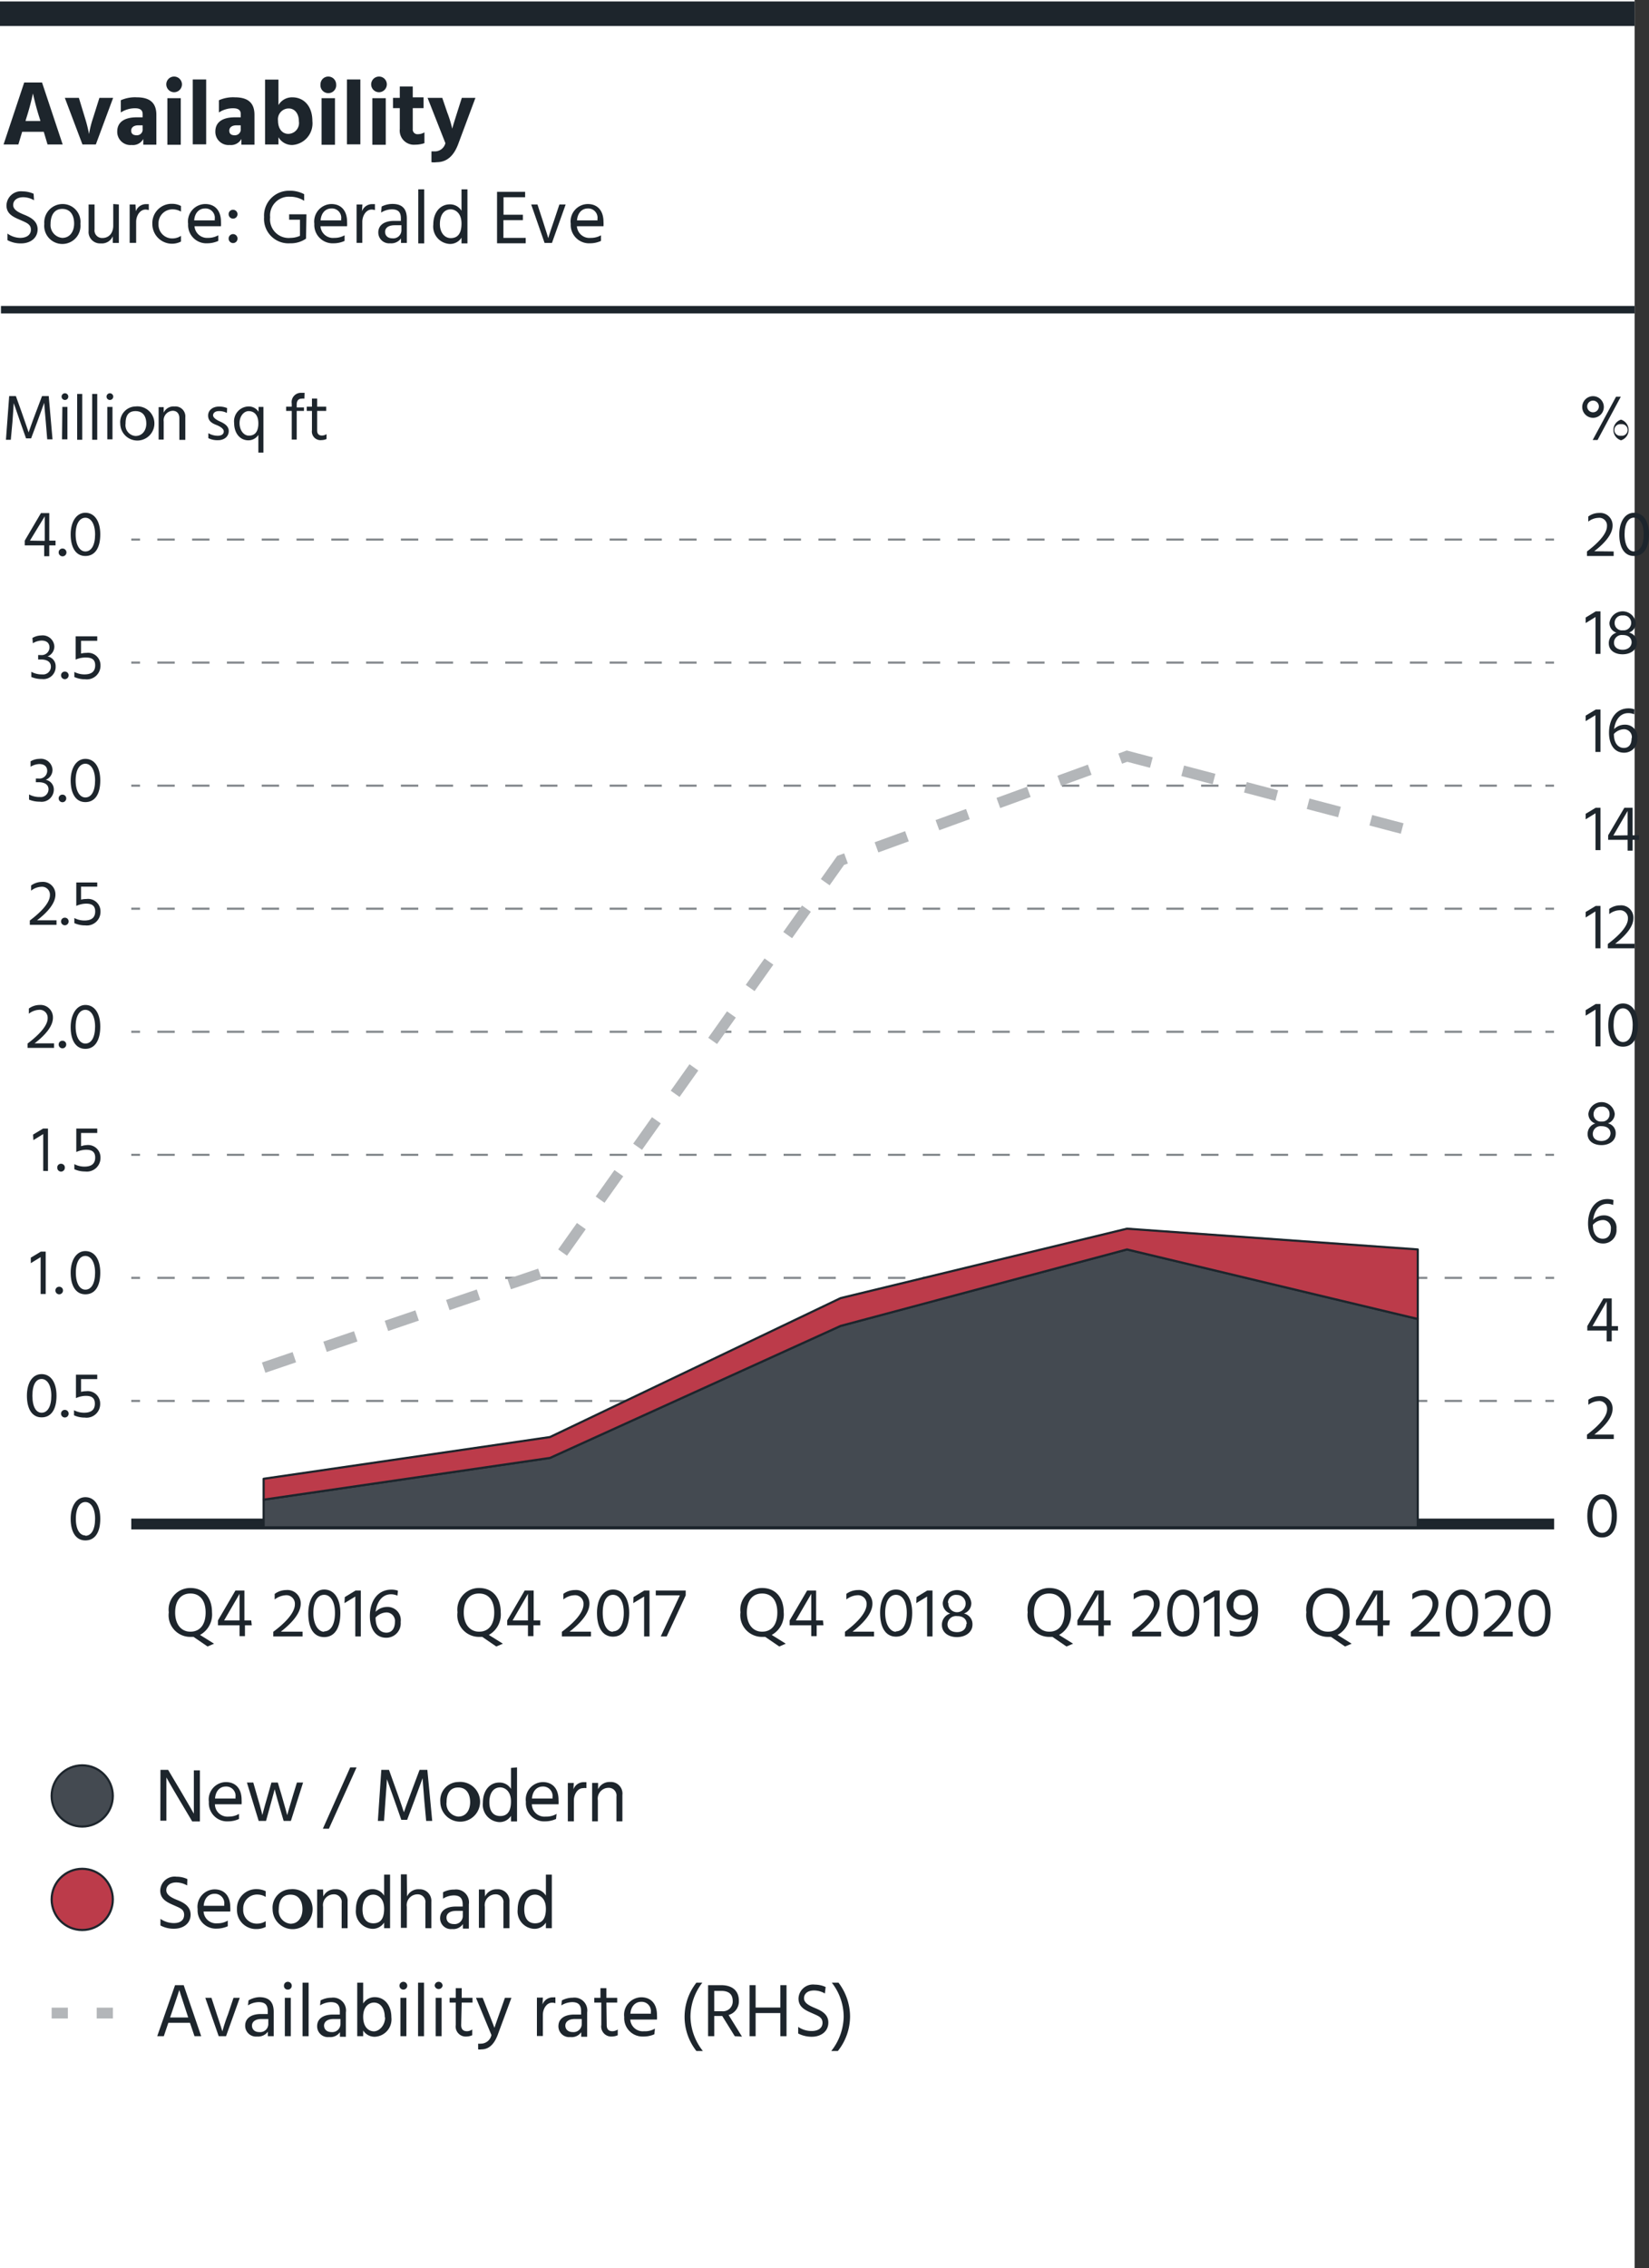 <?xml version="1.0" encoding="UTF-8"?> <svg xmlns="http://www.w3.org/2000/svg" viewBox="0 0 152.61 209.76"><rect x="0" y="0" width="152.61" height="209.76" fill="#333333" stroke="none"/><defs><style>.cls-1{isolation:isolate;}.cls-2{fill:#fff;}.cls-3{fill:#1d252c;}.cls-10,.cls-11,.cls-12,.cls-13,.cls-14,.cls-4,.cls-7,.cls-8,.cls-9{fill:none;}.cls-14,.cls-4{stroke:#b3b6b9;}.cls-12,.cls-14,.cls-4,.cls-5,.cls-7,.cls-8,.cls-9{stroke-miterlimit:10;}.cls-5{fill:#444a51;}.cls-10,.cls-11,.cls-12,.cls-5,.cls-6{stroke:#1d252c;}.cls-5,.cls-6{stroke-width:0.2px;mix-blend-mode:multiply;}.cls-6{fill:#bc3b4a;stroke-linecap:round;stroke-linejoin:round;}.cls-7,.cls-8,.cls-9{stroke:#84898d;stroke-width:0.2px;}.cls-8{stroke-dasharray:1.61 1.61;}.cls-9{stroke-dasharray:1.61 1.61;}.cls-10{stroke-width:0.69px;}.cls-11{stroke-width:2.27px;}.cls-14{stroke-dasharray:3;}</style></defs><g class="cls-1"><g id="Legend_-_vertical" data-name="Legend - vertical"><rect class="cls-2" width="151.28" height="209.76"></rect><path class="cls-3" d="M14.85,163.68h.71l1.19,2c.81,1.37,1.19,2.05,1.19,2.05s0-.68,0-2v-2h.56v4.72h-.71l-1.19-2c-.8-1.34-1.2-2.07-1.2-2.07s0,.73,0,2v2h-.56Z" transform="translate(0 0)"></path><path class="cls-3" d="M22.12,168.22a2.41,2.41,0,0,1-1,.22,1.69,1.69,0,0,1-1.79-1.8,1.61,1.61,0,0,1,1.58-1.83c.86,0,1.45.57,1.45,1.64a3.15,3.15,0,0,1,0,.41H19.89A1.16,1.16,0,0,0,21.17,168a1.8,1.8,0,0,0,.95-.25Zm-.33-2a.86.86,0,0,0-.89-1c-.52,0-.94.37-1,1.11h1.9Z" transform="translate(0 0)"></path><path class="cls-3" d="M22.85,164.85h.59l.34,1.18c.41,1.38.5,1.83.5,1.83s.1-.44.51-1.84l.33-1.17h.59l.35,1.17c.42,1.44.52,1.85.52,1.85s.1-.41.54-1.85l.36-1.17h.57l-1.13,3.55h-.67l-.34-1.16c-.39-1.33-.49-1.77-.49-1.77s-.11.45-.48,1.77l-.32,1.16h-.68Z" transform="translate(0 0)"></path><path class="cls-3" d="M32.41,163.45H33l-2.56,5.67h-.56Z" transform="translate(0 0)"></path><path class="cls-3" d="M35.29,163.68H36l.62,1.73c.37,1,.76,2.19.76,2.19s.4-1.14.8-2.19l.65-1.73h.72L40,168.4h-.56l-.17-1.86c-.09-1.06-.16-2.09-.16-2.09l-.77,2.09-.66,1.76h-.54l-.62-1.76c-.4-1.13-.71-2-.71-2s-.06,1-.14,2l-.13,1.86h-.57Z" transform="translate(0 0)"></path><path class="cls-3" d="M40.75,166.65a1.7,1.7,0,0,1,1.66-1.85,1.84,1.84,0,1,1-1.66,1.85Zm.58,0A1.19,1.19,0,0,0,42.41,168c.74,0,1.1-.62,1.1-1.33s-.3-1.36-1.1-1.36S41.33,165.93,41.33,166.65Z" transform="translate(0 0)"></path><path class="cls-3" d="M47.85,163.45v5h-.56v-.52a1.23,1.23,0,0,1-1.09.58,1.61,1.61,0,0,1-1.51-1.8c0-1.11.63-1.86,1.52-1.86a1.24,1.24,0,0,1,1.08.59v-1.94Zm-.56,3.15c0-1-.61-1.3-1-1.3-.56,0-1,.45-1,1.37s.43,1.28,1,1.28S47.29,167.63,47.29,166.6Z" transform="translate(0 0)"></path><path class="cls-3" d="M51.46,168.22a2.48,2.48,0,0,1-1,.22,1.69,1.69,0,0,1-1.79-1.8,1.61,1.61,0,0,1,1.57-1.83c.86,0,1.45.57,1.45,1.64a3,3,0,0,1,0,.41H49.22A1.17,1.17,0,0,0,50.51,168a1.82,1.82,0,0,0,1-.25Zm-.33-2a.87.87,0,0,0-.9-1c-.51,0-.94.37-1,1.11h1.91Z" transform="translate(0 0)"></path><path class="cls-3" d="M53.07,165.48a1,1,0,0,1,1-.66h.2v.55a.82.82,0,0,0-.3,0c-.52,0-.86.57-.86,1.13v1.94h-.56v-3.55h.55Z" transform="translate(0 0)"></path><path class="cls-3" d="M55.35,165.47a1.17,1.17,0,0,1,1.12-.67A1.07,1.07,0,0,1,57.6,166v2.44h-.55v-2.29a.71.71,0,0,0-.72-.81,1,1,0,0,0-1,1.16v1.94H54.8v-3.55h.55Z" transform="translate(0 0)"></path><path class="cls-3" d="M17.32,174.37a2.06,2.06,0,0,0-1-.28c-.58,0-.93.3-.93.72s.45.68,1,.9,1.25.55,1.25,1.36-.67,1.3-1.53,1.3a2.58,2.58,0,0,1-1.26-.3v-.61a2.21,2.21,0,0,0,1.25.39c.58,0,.94-.27.94-.77s-.38-.62-.84-.83c-.63-.28-1.37-.55-1.37-1.41a1.33,1.33,0,0,1,1.51-1.28,2.29,2.29,0,0,1,1,.22Z" transform="translate(0 0)"></path><path class="cls-3" d="M21.08,178.14a2.48,2.48,0,0,1-1,.22,1.69,1.69,0,0,1-1.79-1.8,1.61,1.61,0,0,1,1.57-1.83c.86,0,1.45.57,1.45,1.64a3,3,0,0,1,0,.41H18.84a1.17,1.17,0,0,0,1.29,1.09,1.82,1.82,0,0,0,.95-.25Zm-.33-2a.87.87,0,0,0-.9-1c-.51,0-.94.37-1,1.11h1.91Z" transform="translate(0 0)"></path><path class="cls-3" d="M23.83,177.9a1.45,1.45,0,0,0,.76-.23v.53a1.82,1.82,0,0,1-.83.2,1.76,1.76,0,0,1-1.83-1.84,1.78,1.78,0,0,1,1.84-1.85,1.9,1.9,0,0,1,.82.19v.53a1.5,1.5,0,0,0-.76-.22,1.28,1.28,0,0,0-1.32,1.35A1.25,1.25,0,0,0,23.83,177.9Z" transform="translate(0 0)"></path><path class="cls-3" d="M25.23,176.57a1.7,1.7,0,0,1,1.65-1.85,1.85,1.85,0,1,1-1.65,1.85Zm.57,0a1.2,1.2,0,0,0,1.08,1.34c.74,0,1.11-.62,1.11-1.34s-.31-1.35-1.11-1.35S25.8,175.85,25.8,176.56Z" transform="translate(0 0)"></path><path class="cls-3" d="M29.92,175.39a1.17,1.17,0,0,1,1.12-.67,1.07,1.07,0,0,1,1.13,1.16v2.44h-.55V176a.71.71,0,0,0-.72-.81,1,1,0,0,0-1,1.16v1.94h-.55v-3.55h.55Z" transform="translate(0 0)"></path><path class="cls-3" d="M36.1,173.37v4.95h-.55v-.52a1.26,1.26,0,0,1-1.09.58,1.61,1.61,0,0,1-1.52-1.8c0-1.12.64-1.87,1.53-1.87a1.25,1.25,0,0,1,1.08.6v-1.94Zm-.55,3.15c0-1-.61-1.3-1-1.3-.56,0-1,.45-1,1.36s.42,1.29,1,1.29S35.55,177.55,35.55,176.52Z" transform="translate(0 0)"></path><path class="cls-3" d="M37.67,175.39a1.15,1.15,0,0,1,1.12-.67,1.08,1.08,0,0,1,1.13,1.17v2.43h-.55V176a.71.71,0,0,0-.72-.81,1,1,0,0,0-1,1.16v1.94h-.55v-4.95h.55Z" transform="translate(0 0)"></path><path class="cls-3" d="M41,175a2.14,2.14,0,0,1,1.05-.25,1.19,1.19,0,0,1,1.34,1.36v2.25h-.55v-.42a1.08,1.08,0,0,1-1,.46,1,1,0,0,1-1.11-1c0-.69.56-1.08,1.45-1.08h.64v-.18c0-.53-.2-.85-.82-.85a1.9,1.9,0,0,0-1,.3Zm1.22,1.72c-.64,0-.9.29-.9.62s.22.6.69.6a.75.75,0,0,0,.82-.76v-.46Z" transform="translate(0 0)"></path><path class="cls-3" d="M44.89,175.39a1.17,1.17,0,0,1,1.12-.67,1.08,1.08,0,0,1,1.14,1.16v2.44h-.56V176a.71.71,0,0,0-.72-.81,1,1,0,0,0-1,1.16v1.94h-.55v-3.55h.55Z" transform="translate(0 0)"></path><path class="cls-3" d="M51.07,173.37v4.95h-.55v-.52a1.23,1.23,0,0,1-1.09.58,1.61,1.61,0,0,1-1.52-1.8c0-1.12.64-1.87,1.53-1.87a1.25,1.25,0,0,1,1.08.6v-1.94Zm-.55,3.15c0-1-.61-1.3-1-1.3-.56,0-1,.45-1,1.36s.43,1.29,1,1.29S50.52,177.55,50.52,176.52Z" transform="translate(0 0)"></path><path class="cls-3" d="M17.58,187.07h-2l-.42,1.24h-.61l1.65-4.72H17l1.62,4.72H18Zm-.16-.49-.09-.27c-.66-2-.74-2.27-.74-2.27s-.08.3-.76,2.28l-.09.26Z" transform="translate(0 0)"></path><path class="cls-3" d="M19,184.76h.57l.49,1.5c.44,1.31.52,1.61.52,1.61a16.17,16.17,0,0,1,.53-1.61l.5-1.5h.58l-1.27,3.55h-.68Z" transform="translate(0 0)"></path><path class="cls-3" d="M23,185A2.11,2.11,0,0,1,24,184.7c.94,0,1.33.49,1.33,1.36v2.25h-.54v-.42a1.11,1.11,0,0,1-1,.45,1,1,0,0,1-1.1-1c0-.69.56-1.08,1.45-1.08h.64V186c0-.53-.2-.84-.83-.84a1.9,1.9,0,0,0-1,.3Zm1.21,1.72c-.63,0-.89.29-.89.61s.22.6.68.6a.75.75,0,0,0,.83-.76v-.45Z" transform="translate(0 0)"></path><path class="cls-3" d="M26.63,183.28a.36.36,0,0,1,.37.36.35.35,0,0,1-.37.36.34.34,0,0,1-.35-.36A.35.35,0,0,1,26.63,183.28Zm-.27,1.48h.55v3.55h-.55Z" transform="translate(0 0)"></path><path class="cls-3" d="M28,183.36h.56v4.95H28Z" transform="translate(0 0)"></path><path class="cls-3" d="M29.67,185a2.14,2.14,0,0,1,1-.25,1.19,1.19,0,0,1,1.34,1.36v2.25h-.55v-.42a1.09,1.09,0,0,1-1,.45,1,1,0,0,1-1.11-1c0-.69.56-1.08,1.45-1.08h.65V186c0-.53-.21-.84-.83-.84a2,2,0,0,0-1,.3Zm1.22,1.72c-.64,0-.9.29-.9.61s.23.6.69.6a.76.76,0,0,0,.83-.76v-.45Z" transform="translate(0 0)"></path><path class="cls-3" d="M33.61,185.29a1.24,1.24,0,0,1,1.08-.59c.89,0,1.53.75,1.53,1.86a1.61,1.61,0,0,1-1.51,1.8,1.24,1.24,0,0,1-1.1-.58v.53h-.55v-4.95h.55Zm2,1.28c0-.92-.46-1.37-1-1.37-.4,0-1,.31-1,1.31s.54,1.35,1,1.35S35.64,187.34,35.64,186.57Z" transform="translate(0 0)"></path><path class="cls-3" d="M37.33,183.28a.36.36,0,0,1,.36.36.36.36,0,1,1-.72,0A.36.36,0,0,1,37.33,183.28Zm-.27,1.48h.55v3.55h-.55Z" transform="translate(0 0)"></path><path class="cls-3" d="M38.69,183.36h.55v4.95h-.55Z" transform="translate(0 0)"></path><path class="cls-3" d="M40.59,183.28a.36.36,0,0,1,.37.36.37.37,0,0,1-.73,0A.36.36,0,0,1,40.59,183.28Zm-.27,1.48h.55v3.55h-.55Z" transform="translate(0 0)"></path><path class="cls-3" d="M42.68,187.28q0,.57.54.57a.86.86,0,0,0,.48-.16v.53a1.36,1.36,0,0,1-.52.12.93.93,0,0,1-1-1.07V185.2h-.57v-.44h.57v-.89h.55v.89h1v.44h-1Z" transform="translate(0 0)"></path><path class="cls-3" d="M44.05,184.76h.62l.46,1.17c.57,1.43.63,1.61.63,1.61s.05-.18.56-1.61l.41-1.17h.6l-1.28,3.46c-.39,1-.93,1.31-1.51,1.31a.92.92,0,0,1-.29,0V189a.91.91,0,0,0,.23,0,1,1,0,0,0,1-.8Z" transform="translate(0 0)"></path><path class="cls-3" d="M50.21,185.38a1,1,0,0,1,1-.66.65.65,0,0,1,.19,0v.54a1,1,0,0,0-.3-.05c-.52,0-.86.57-.86,1.14v1.94h-.55v-3.55h.55Z" transform="translate(0 0)"></path><path class="cls-3" d="M52,185a2.14,2.14,0,0,1,1-.25,1.19,1.19,0,0,1,1.34,1.36v2.25h-.55v-.42a1.07,1.07,0,0,1-1,.45,1,1,0,0,1-1.11-1c0-.69.56-1.08,1.45-1.08h.65V186c0-.53-.21-.84-.83-.84a2,2,0,0,0-1,.3Zm1.22,1.72c-.64,0-.9.29-.9.61s.23.6.69.6a.76.76,0,0,0,.83-.76v-.45Z" transform="translate(0 0)"></path><path class="cls-3" d="M56.15,187.28c0,.38.18.57.53.57a.87.87,0,0,0,.49-.16v.53a1.36,1.36,0,0,1-.52.12.93.93,0,0,1-1-1.07V185.2H55v-.44h.57v-.89h.55v.89h1v.44h-1Z" transform="translate(0 0)"></path><path class="cls-3" d="M60.56,188.13a2.4,2.4,0,0,1-1,.21,1.7,1.7,0,0,1-1.79-1.8,1.62,1.62,0,0,1,1.58-1.83c.86,0,1.45.57,1.45,1.64a3.47,3.47,0,0,1,0,.42H58.33a1.16,1.16,0,0,0,1.28,1.08,1.77,1.77,0,0,0,1-.24Zm-.33-2a.86.86,0,0,0-.89-1c-.51,0-.94.37-1,1.1h1.9Z" transform="translate(0 0)"></path><path class="cls-3" d="M64.45,189.68a5.11,5.11,0,0,1,0-6.32H65a5.18,5.18,0,0,0-1.1,3.15,5.26,5.26,0,0,0,1.15,3.17Z" transform="translate(0 0)"></path><path class="cls-3" d="M68,188.31l-1.16-1.87H66.1v1.87h-.57v-4.72h1.19c1.11,0,1.66.56,1.66,1.45a1.31,1.31,0,0,1-.95,1.31l1.24,2ZM66.1,186h.71a.9.9,0,0,0,1-.94c0-.61-.34-.94-1.06-.94H66.1Z" transform="translate(0 0)"></path><path class="cls-3" d="M72.79,183.59v4.72h-.57v-2.14H69.93v2.14h-.56v-4.72h.56v2.07h2.29v-2.07Z" transform="translate(0 0)"></path><path class="cls-3" d="M76.34,184.36a2,2,0,0,0-1-.28c-.58,0-.93.29-.93.72s.45.67,1,.9,1.25.54,1.25,1.35-.67,1.31-1.53,1.31a2.73,2.73,0,0,1-1.26-.3v-.61a2.2,2.2,0,0,0,1.25.38c.58,0,1-.26,1-.76s-.39-.63-.85-.84c-.63-.28-1.37-.54-1.37-1.4a1.34,1.34,0,0,1,1.51-1.29,2.43,2.43,0,0,1,1,.22Z" transform="translate(0 0)"></path><path class="cls-3" d="M78.67,186.48a5.15,5.15,0,0,1-1.13,3.2h-.61a5.26,5.26,0,0,0,1.15-3.17,5.12,5.12,0,0,0-1.1-3.15h.62A5.18,5.18,0,0,1,78.67,186.48Z" transform="translate(0 0)"></path><line class="cls-4" x1="4.78" y1="186.17" x2="6.28" y2="186.17"></line><line class="cls-4" x1="8.95" y1="186.17" x2="10.45" y2="186.17"></line><circle class="cls-5" cx="7.61" cy="166.09" r="2.83"></circle><circle class="cls-6" cx="7.61" cy="175.66" r="2.83"></circle></g><g id="horizontal_lines_source" data-name="horizontal lines &amp; source"><line class="cls-7" x1="12.15" y1="49.9" x2="12.96" y2="49.9"></line><line class="cls-8" x1="14.56" y1="49.9" x2="142.21" y2="49.9"></line><line class="cls-7" x1="143.02" y1="49.9" x2="143.82" y2="49.9"></line><line class="cls-7" x1="12.15" y1="61.28" x2="12.96" y2="61.28"></line><line class="cls-8" x1="14.56" y1="61.28" x2="142.21" y2="61.28"></line><line class="cls-7" x1="143.02" y1="61.28" x2="143.82" y2="61.28"></line><line class="cls-7" x1="12.15" y1="84.04" x2="12.96" y2="84.04"></line><line class="cls-8" x1="14.56" y1="84.04" x2="142.21" y2="84.04"></line><line class="cls-7" x1="143.02" y1="84.04" x2="143.82" y2="84.04"></line><line class="cls-7" x1="12.15" y1="106.8" x2="12.96" y2="106.8"></line><line class="cls-8" x1="14.56" y1="106.8" x2="142.21" y2="106.8"></line><line class="cls-7" x1="143.02" y1="106.8" x2="143.82" y2="106.8"></line><line class="cls-7" x1="12.15" y1="129.56" x2="12.96" y2="129.56"></line><line class="cls-8" x1="14.56" y1="129.56" x2="142.21" y2="129.56"></line><line class="cls-7" x1="143.02" y1="129.56" x2="143.82" y2="129.56"></line><line class="cls-7" x1="12.15" y1="72.66" x2="12.96" y2="72.66"></line><line class="cls-8" x1="14.56" y1="72.66" x2="142.21" y2="72.66"></line><line class="cls-7" x1="143.02" y1="72.66" x2="143.82" y2="72.66"></line><line class="cls-7" x1="12.15" y1="95.42" x2="12.96" y2="95.42"></line><line class="cls-8" x1="14.56" y1="95.42" x2="142.21" y2="95.42"></line><line class="cls-7" x1="143.02" y1="95.42" x2="143.82" y2="95.42"></line><line class="cls-7" x1="12.15" y1="118.18" x2="12.96" y2="118.18"></line><line class="cls-9" x1="14.56" y1="118.18" x2="142.23" y2="118.18"></line><line class="cls-7" x1="143.03" y1="118.18" x2="143.83" y2="118.18"></line><path class="cls-3" d="M3.15,18.52a2,2,0,0,0-1-.28c-.57,0-.93.29-.93.72s.46.67,1,.89,1.26.55,1.26,1.36-.67,1.3-1.53,1.3a2.55,2.55,0,0,1-1.26-.3V21.6A2.1,2.1,0,0,0,1.86,22c.59,0,1-.27,1-.76s-.39-.63-.85-.84C1.34,20.11.6,19.85.6,19A1.34,1.34,0,0,1,2.11,17.7a2.49,2.49,0,0,1,1,.22Z" transform="translate(0 0)"></path><path class="cls-3" d="M4.1,20.71a1.7,1.7,0,0,1,1.66-1.84A1.65,1.65,0,0,1,7.44,20.7a1.68,1.68,0,1,1-3.34,0Zm.58,0A1.19,1.19,0,0,0,5.76,22c.74,0,1.1-.62,1.1-1.33s-.31-1.35-1.1-1.35S4.68,20,4.68,20.71Z" transform="translate(0 0)"></path><path class="cls-3" d="M11,18.91v3.56h-.56v-.62a1.1,1.1,0,0,1-1.11.66,1.06,1.06,0,0,1-1.13-1.15V18.91h.55v2.31a.7.7,0,0,0,.73.79c.58,0,1-.43,1-1.14v-2Z" transform="translate(0 0)"></path><path class="cls-3" d="M12.57,19.54a1,1,0,0,1,1-.66h.2v.55a1.11,1.11,0,0,0-.3-.05c-.52,0-.87.57-.87,1.14v1.94H12V18.91h.54Z" transform="translate(0 0)"></path><path class="cls-3" d="M16,22.05a1.42,1.42,0,0,0,.75-.24v.53A1.82,1.82,0,0,1,14.1,20.7a1.78,1.78,0,0,1,1.84-1.85,1.72,1.72,0,0,1,.81.2v.52a1.52,1.52,0,0,0-.75-.21,1.29,1.29,0,0,0-1.33,1.35A1.27,1.27,0,0,0,16,22.05Z" transform="translate(0 0)"></path><path class="cls-3" d="M20.2,22.28a2.48,2.48,0,0,1-1,.22,1.69,1.69,0,0,1-1.79-1.8A1.61,1.61,0,0,1,19,18.87c.86,0,1.45.57,1.45,1.64a3,3,0,0,1,0,.41H18A1.17,1.17,0,0,0,19.25,22a1.92,1.92,0,0,0,.95-.24Zm-.33-2a.86.86,0,0,0-.9-1c-.51,0-.94.37-1,1.1h1.91Z" transform="translate(0 0)"></path><path class="cls-3" d="M21.57,19.4a.41.41,0,1,1-.41.4A.4.4,0,0,1,21.57,19.4Zm0,2.25a.41.41,0,0,1,.41.42.41.41,0,0,1-.82,0A.41.41,0,0,1,21.57,21.65Z" transform="translate(0 0)"></path><path class="cls-3" d="M28.32,22.07h0v0a2.44,2.44,0,0,1-1.46.43,2.26,2.26,0,0,1-2.42-2.42,2.3,2.3,0,0,1,2.33-2.44,2.78,2.78,0,0,1,1.38.32v.61a2.45,2.45,0,0,0-1.33-.38A1.74,1.74,0,0,0,25,20.1,1.72,1.72,0,0,0,26.88,22a2.17,2.17,0,0,0,.88-.19V20.32h-1v-.5h1.6Z" transform="translate(0 0)"></path><path class="cls-3" d="M31.89,22.28a2.4,2.4,0,0,1-1,.22,1.7,1.7,0,0,1-1.8-1.8,1.62,1.62,0,0,1,1.58-1.83c.86,0,1.45.57,1.45,1.64a3.15,3.15,0,0,1,0,.41H29.66A1.16,1.16,0,0,0,30.94,22a1.86,1.86,0,0,0,.95-.24Zm-.32-2a.86.86,0,0,0-.9-1c-.51,0-.94.37-1,1.1h1.91Z" transform="translate(0 0)"></path><path class="cls-3" d="M33.5,19.54a1,1,0,0,1,1-.66h.2v.55a1.12,1.12,0,0,0-.31-.05c-.51,0-.86.57-.86,1.14v1.94H33V18.91h.54Z" transform="translate(0 0)"></path><path class="cls-3" d="M35.32,19.1a2.23,2.23,0,0,1,1-.24c.94,0,1.33.49,1.33,1.36v2.25h-.54v-.42a1.11,1.11,0,0,1-1,.45,1,1,0,0,1-1.1-1c0-.68.56-1.07,1.45-1.07h.64V20.2c0-.53-.2-.84-.83-.84a1.9,1.9,0,0,0-1,.3Zm1.21,1.73c-.63,0-.89.28-.89.61s.22.6.68.6a.75.75,0,0,0,.83-.76v-.45Z" transform="translate(0 0)"></path><path class="cls-3" d="M38.71,17.51h.55v5h-.55Z" transform="translate(0 0)"></path><path class="cls-3" d="M43.26,17.51v5h-.55v-.53a1.24,1.24,0,0,1-1.09.58,1.61,1.61,0,0,1-1.52-1.8c0-1.11.64-1.86,1.53-1.86a1.24,1.24,0,0,1,1.08.59V17.51Zm-.55,3.16c0-1-.61-1.31-1-1.31-.56,0-1,.45-1,1.37,0,.77.43,1.29,1,1.29S42.71,21.7,42.71,20.67Z" transform="translate(0 0)"></path><path class="cls-3" d="M48.65,22v.5H46V17.74h2.6v.5h-2v1.62h1.79v.5H46.59V22Z" transform="translate(0 0)"></path><path class="cls-3" d="M49.16,18.91h.58l.49,1.5c.43,1.32.51,1.62.51,1.62s.07-.3.53-1.62l.5-1.5h.58l-1.27,3.56H50.4Z" transform="translate(0 0)"></path><path class="cls-3" d="M55.62,22.28a2.4,2.4,0,0,1-1,.22,1.7,1.7,0,0,1-1.8-1.8,1.61,1.61,0,0,1,1.58-1.83c.86,0,1.45.57,1.45,1.64a3.15,3.15,0,0,1,0,.41H53.39A1.16,1.16,0,0,0,54.67,22a1.86,1.86,0,0,0,.95-.24Zm-.33-2a.86.86,0,0,0-.89-1c-.51,0-.94.37-1,1.1h1.9Z" transform="translate(0 0)"></path><line class="cls-10" x1="0.09" y1="28.64" x2="151.28" y2="28.64"></line><path class="cls-3" d="M4.05,12.19h-2L1.7,13.36H.33L2.24,7.63H3.89L5.8,13.36H4.4Zm-.31-1-.06-.21a23.8,23.8,0,0,1-.63-2.34,23.8,23.8,0,0,1-.63,2.34l-.06.21Z" transform="translate(0 0)"></path><path class="cls-3" d="M6,9.05h1.3l.56,1.84a13.22,13.22,0,0,1,.38,1.51,9.34,9.34,0,0,1,.38-1.51l.58-1.84h1.27l-1.6,4.31H7.63Z" transform="translate(0 0)"></path><path class="cls-3" d="M11.18,9.27A3.23,3.23,0,0,1,12.65,9c1.22,0,1.82.51,1.82,1.62v2.76H13.26v-.53a1.08,1.08,0,0,1-1.07.56,1.22,1.22,0,0,1-1.34-1.25c0-.8.58-1.31,1.8-1.31h.55v-.3c0-.32-.17-.54-.72-.54a2.47,2.47,0,0,0-1.3.39Zm1.62,2.32c-.43,0-.66.21-.66.49s.17.43.51.43a.53.53,0,0,0,.55-.6v-.32Z" transform="translate(0 0)"></path><path class="cls-3" d="M16.11,7.08a.73.73,0,0,1,.73.72.73.73,0,0,1-.73.73.73.73,0,0,1-.72-.73A.72.72,0,0,1,16.11,7.08Zm-.62,2h1.24v4.31H15.49Z" transform="translate(0 0)"></path><path class="cls-3" d="M17.84,7.35h1.24v6H17.84Z" transform="translate(0 0)"></path><path class="cls-3" d="M20.26,9.27A3.23,3.23,0,0,1,21.73,9c1.22,0,1.82.51,1.82,1.62v2.76H22.34v-.53a1.1,1.1,0,0,1-1.08.56,1.22,1.22,0,0,1-1.33-1.25c0-.8.58-1.31,1.8-1.31h.55v-.3c0-.32-.17-.54-.73-.54a2.43,2.43,0,0,0-1.29.39Zm1.62,2.32c-.43,0-.66.21-.66.49s.16.43.5.43a.54.54,0,0,0,.56-.6v-.32Z" transform="translate(0 0)"></path><path class="cls-3" d="M25.77,9.72A1.45,1.45,0,0,1,27.05,9c1.05,0,1.86.79,1.86,2.2a2,2,0,0,1-1.85,2.21,1.45,1.45,0,0,1-1.29-.72v.67H24.53v-6h1.24Zm1.89,1.5c0-.78-.44-1.19-.93-1.19a1,1,0,0,0-1,1.13c0,.75.39,1.22.95,1.22A1,1,0,0,0,27.66,11.22Z" transform="translate(0 0)"></path><path class="cls-3" d="M30.38,7.08a.73.73,0,0,1,.73.72.73.73,0,1,1-1.45,0A.72.72,0,0,1,30.38,7.08Zm-.62,2H31v4.31H29.76Z" transform="translate(0 0)"></path><path class="cls-3" d="M32.11,7.35h1.24v6H32.11Z" transform="translate(0 0)"></path><path class="cls-3" d="M35.08,7.08a.72.72,0,0,1,.72.72.73.73,0,0,1-.72.73.73.73,0,0,1-.73-.73A.73.73,0,0,1,35.08,7.08Zm-.62,2H35.7v4.31H34.46Z" transform="translate(0 0)"></path><path class="cls-3" d="M38.2,11.94a.43.43,0,0,0,.47.47,1.15,1.15,0,0,0,.61-.17v1a2.57,2.57,0,0,1-.85.14A1.31,1.31,0,0,1,37,11.93V10h-.63V9.05H37V8H38.2v1h1V10h-1Z" transform="translate(0 0)"></path><path class="cls-3" d="M39.57,9.05h1.36l.46,1.35a10.37,10.37,0,0,1,.46,1.5s.09-.34.46-1.5l.43-1.35H44l-1.56,4.18C42,14.47,41.31,15,40.41,15a1.76,1.76,0,0,1-.48,0V14l.29,0a1,1,0,0,0,1-.76Z" transform="translate(0 0)"></path><line class="cls-11" y1="1.27" x2="151.28" y2="1.27"></line></g><g id="axis_labels" data-name="axis labels"><path class="cls-3" d="M7.9,138.46c.84,0,1.38.75,1.38,2s-.48,2-1.38,2-1.36-.81-1.36-2S7.09,138.46,7.9,138.46Zm0,3.57c.54,0,.9-.55.9-1.57s-.41-1.55-.9-1.55-.88.5-.88,1.55S7.42,142,7.9,142Z" transform="translate(0 0)"></path><path class="cls-3" d="M2.85,116.31l.93-.56h.45v3.92H3.76v-3.41l-.91.56Z" transform="translate(0 0)"></path><path class="cls-3" d="M5.48,119a.34.34,0,0,1,.35.35.35.35,0,1,1-.7,0A.34.34,0,0,1,5.48,119Z" transform="translate(0 0)"></path><path class="cls-3" d="M7.9,115.7c.84,0,1.38.75,1.38,2s-.48,2-1.38,2-1.36-.81-1.36-2S7.09,115.7,7.9,115.7Zm0,3.57c.54,0,.9-.55.9-1.57s-.41-1.55-.9-1.55-.88.5-.88,1.55S7.42,119.27,7.9,119.27Z" transform="translate(0 0)"></path><path class="cls-3" d="M5.14,50.44H4.56v1H4.09v-1H2.29V50l1.5-2.55h.77V50h.58Zm-1-.42V47.75L2.77,50Z" transform="translate(0 0)"></path><path class="cls-3" d="M5.78,50.73a.36.36,0,1,1-.35.35A.35.35,0,0,1,5.78,50.73Z" transform="translate(0 0)"></path><path class="cls-3" d="M7.9,47.42c.84,0,1.38.76,1.38,2s-.48,2-1.38,2-1.36-.81-1.36-2S7.09,47.42,7.9,47.42ZM7.9,51c.54,0,.9-.55.9-1.57s-.41-1.55-.9-1.55S7,48.37,7,49.42,7.42,51,7.9,51Z" transform="translate(0 0)"></path><path class="cls-3" d="M3,59a1.65,1.65,0,0,1,.81-.23,1.08,1.08,0,0,1,1.22,1,1,1,0,0,1-.63.94.9.9,0,0,1,.75.91A1.13,1.13,0,0,1,3.9,62.8a2.58,2.58,0,0,1-1-.19v-.48a2,2,0,0,0,1,.24.72.72,0,0,0,.81-.72c0-.42-.33-.66-.92-.66H3.53v-.41h.25a.72.72,0,0,0,.8-.7c0-.43-.29-.64-.74-.64a1.64,1.64,0,0,0-.8.25Z" transform="translate(0 0)"></path><path class="cls-3" d="M6,62.11a.34.34,0,0,1,.35.35.35.35,0,1,1-.7,0A.34.34,0,0,1,6,62.11Z" transform="translate(0 0)"></path><path class="cls-3" d="M7.5,60.44A2,2,0,0,1,8,60.38a1.15,1.15,0,0,1,1.3,1.17,1.26,1.26,0,0,1-1.42,1.27,2.35,2.35,0,0,1-1-.21v-.47a2,2,0,0,0,.93.23c.66,0,1-.27,1-.84s-.36-.72-.84-.72A2.26,2.26,0,0,0,7,61V58.85H9v.41H7.5Z" transform="translate(0 0)"></path><path class="cls-3" d="M5.23,85.11v.42H2.76v-.4c.9-.68,1.86-1.58,1.86-2.34a.73.73,0,0,0-.8-.78,1.63,1.63,0,0,0-.94.36v-.48a1.72,1.72,0,0,1,1-.33,1.15,1.15,0,0,1,1.25,1.18c0,.77-.69,1.6-1.7,2.37Z" transform="translate(0 0)"></path><path class="cls-3" d="M6,84.87a.34.34,0,0,1,.35.35.35.35,0,1,1-.7,0A.34.34,0,0,1,6,84.87Z" transform="translate(0 0)"></path><path class="cls-3" d="M7.5,83.2A2,2,0,0,1,8,83.14a1.15,1.15,0,0,1,1.3,1.16,1.26,1.26,0,0,1-1.42,1.28,2.35,2.35,0,0,1-1-.21V84.9a2,2,0,0,0,.93.23c.66,0,1-.27,1-.84s-.36-.72-.84-.72a2.26,2.26,0,0,0-.91.21V81.61H9V82H7.5Z" transform="translate(0 0)"></path><path class="cls-3" d="M3.06,104.93l.93-.56h.45v3.92H4v-3.41l-.91.56Z" transform="translate(0 0)"></path><path class="cls-3" d="M5.69,107.63A.34.34,0,0,1,6,108a.35.35,0,1,1-.7,0A.34.34,0,0,1,5.69,107.63Z" transform="translate(0 0)"></path><path class="cls-3" d="M7.5,106A2,2,0,0,1,8,105.9a1.15,1.15,0,0,1,1.3,1.16,1.26,1.26,0,0,1-1.42,1.28,2.35,2.35,0,0,1-1-.21v-.47a2,2,0,0,0,.93.23c.66,0,1-.27,1-.84s-.36-.72-.84-.72a2.26,2.26,0,0,0-.91.21v-2.17H9v.41H7.5Z" transform="translate(0 0)"></path><path class="cls-3" d="M3.85,127.08c.84,0,1.38.75,1.38,2s-.48,2-1.38,2-1.36-.81-1.36-2S3,127.08,3.85,127.08Zm0,3.57c.54,0,.9-.55.9-1.57s-.41-1.55-.9-1.55S3,128,3,129.08,3.37,130.65,3.85,130.65Z" transform="translate(0 0)"></path><path class="cls-3" d="M6,130.39a.34.34,0,0,1,.35.35.35.35,0,1,1-.7,0A.34.34,0,0,1,6,130.39Z" transform="translate(0 0)"></path><path class="cls-3" d="M7.5,128.72a2,2,0,0,1,.47-.06,1.15,1.15,0,0,1,1.3,1.16,1.26,1.26,0,0,1-1.42,1.28,2.35,2.35,0,0,1-1-.21v-.47a2,2,0,0,0,.93.23c.66,0,1-.27,1-.84s-.36-.72-.84-.72a2.26,2.26,0,0,0-.91.21v-2.17H9v.41H7.5Z" transform="translate(0 0)"></path><path class="cls-3" d="M2.83,70.41a1.65,1.65,0,0,1,.81-.23,1.08,1.08,0,0,1,1.22,1,1,1,0,0,1-.63.94.9.9,0,0,1,.75.91,1.13,1.13,0,0,1-1.29,1.11,2.58,2.58,0,0,1-1-.19v-.48a2,2,0,0,0,1,.24A.72.72,0,0,0,4.49,73c0-.42-.33-.66-.92-.66H3.32V72h.25a.72.72,0,0,0,.8-.7c0-.43-.29-.64-.74-.64a1.64,1.64,0,0,0-.8.25Z" transform="translate(0 0)"></path><path class="cls-3" d="M5.78,73.49a.34.34,0,0,1,.35.35.35.35,0,1,1-.7,0A.34.34,0,0,1,5.78,73.49Z" transform="translate(0 0)"></path><path class="cls-3" d="M7.9,70.18c.84,0,1.38.75,1.38,2s-.48,2-1.38,2-1.36-.81-1.36-2S7.09,70.18,7.9,70.18Zm0,3.57c.54,0,.9-.55.9-1.57s-.41-1.55-.9-1.55S7,71.13,7,72.18,7.42,73.75,7.9,73.75Z" transform="translate(0 0)"></path><path class="cls-3" d="M5,96.49v.42H2.55v-.4c.9-.68,1.86-1.58,1.86-2.34a.73.73,0,0,0-.8-.78,1.63,1.63,0,0,0-.94.36v-.48a1.72,1.72,0,0,1,1-.33A1.15,1.15,0,0,1,4.9,94.12c0,.77-.69,1.6-1.7,2.37Z" transform="translate(0 0)"></path><path class="cls-3" d="M5.78,96.25a.34.34,0,0,1,.35.35.35.35,0,1,1-.7,0A.34.34,0,0,1,5.78,96.25Z" transform="translate(0 0)"></path><path class="cls-3" d="M7.9,92.94c.84,0,1.38.75,1.38,2S8.8,97,7.9,97s-1.36-.81-1.36-2S7.09,92.94,7.9,92.94Zm0,3.57c.54,0,.9-.55.9-1.57s-.41-1.55-.9-1.55S7,93.89,7,94.94,7.42,96.51,7.9,96.51Z" transform="translate(0 0)"></path><path class="cls-3" d="M148.26,138.19c.84,0,1.38.76,1.38,2s-.48,2-1.38,2-1.36-.8-1.36-2S147.45,138.19,148.26,138.19Zm0,3.57c.54,0,.9-.55.9-1.57s-.41-1.55-.9-1.55-.88.5-.88,1.55S147.78,141.76,148.26,141.76Z" transform="translate(0 0)"></path><path class="cls-3" d="M149.34,51v.42h-2.47V51c.9-.68,1.85-1.58,1.85-2.34a.71.71,0,0,0-.79-.77,1.61,1.61,0,0,0-.94.35v-.47a1.65,1.65,0,0,1,1-.33,1.14,1.14,0,0,1,1.25,1.17c0,.77-.69,1.6-1.7,2.37Z" transform="translate(0 0)"></path><path class="cls-3" d="M151.22,47.42c.84,0,1.39.76,1.39,2s-.48,2-1.39,2-1.36-.81-1.36-2S150.41,47.42,151.22,47.42Zm0,3.57c.54,0,.9-.55.9-1.57s-.41-1.55-.9-1.55-.87.5-.87,1.55S150.75,51,151.22,51Z" transform="translate(0 0)"></path><path class="cls-3" d="M146.75,84.34l.93-.56h.44V87.7h-.47V84.29l-.9.56Z" transform="translate(0 0)"></path><path class="cls-3" d="M151.28,87.28v.42H148.8v-.4c.9-.68,1.86-1.58,1.86-2.34a.73.73,0,0,0-.8-.78,1.62,1.62,0,0,0-.93.36v-.48a1.7,1.7,0,0,1,1-.33,1.14,1.14,0,0,1,1.24,1.18c0,.77-.69,1.59-1.69,2.37Z" transform="translate(0 0)"></path><path class="cls-3" d="M146.75,66.18l.93-.56h.44v3.92h-.47v-3.4l-.9.55Z" transform="translate(0 0)"></path><path class="cls-3" d="M151.24,66.06a1.35,1.35,0,0,0-.55-.11c-.79,0-1.21.69-1.31,1.48a1.37,1.37,0,0,1,1-.41,1.12,1.12,0,0,1,1.15,1.25,1.22,1.22,0,0,1-1.23,1.34c-.92,0-1.39-.79-1.39-1.84,0-1.26.64-2.26,1.8-2.26a1.59,1.59,0,0,1,.55.09Zm-.22,2.2a.73.73,0,0,0-.72-.82,1.31,1.31,0,0,0-.94.44c0,.88.42,1.29.92,1.29S151,68.79,151,68.26Z" transform="translate(0 0)"></path><path class="cls-3" d="M149.53,104.83c0,.66-.58,1.07-1.32,1.07s-1.28-.39-1.28-1a1,1,0,0,1,.71-1A.93.93,0,0,1,147,103a1.23,1.23,0,0,1,2.44,0,.94.94,0,0,1-.63.89A.92.92,0,0,1,149.53,104.83Zm-.48,0c0-.35-.24-.68-.84-.68a.72.72,0,0,0-.8.73c0,.34.26.64.8.64S149.05,105.15,149.05,104.79Zm-1.57-1.8a.67.67,0,0,0,.75.69.67.67,0,0,0,.73-.7.66.66,0,0,0-.75-.67A.68.68,0,0,0,147.48,103Z" transform="translate(0 0)"></path><path class="cls-3" d="M146.75,57.11l.93-.57h.44v3.93h-.46V57.06l-.91.56Z" transform="translate(0 0)"></path><path class="cls-3" d="M151.49,59.45c0,.66-.59,1.06-1.33,1.06s-1.27-.39-1.27-1a1,1,0,0,1,.71-1,.93.93,0,0,1-.65-.9,1.23,1.23,0,0,1,2.44,0,.92.92,0,0,1-.63.89A.93.93,0,0,1,151.49,59.45ZM151,59.4c0-.34-.24-.68-.83-.67a.71.71,0,0,0-.8.72c0,.34.26.64.8.64S151,59.76,151,59.4Zm-1.57-1.8a.67.67,0,0,0,.76.69.69.69,0,1,0,0-1.37A.68.68,0,0,0,149.43,57.6Z" transform="translate(0 0)"></path><path class="cls-3" d="M146.75,93.42l.93-.57h.44v3.92h-.46v-3.4l-.91.56Z" transform="translate(0 0)"></path><path class="cls-3" d="M150.2,92.8c.84,0,1.39.76,1.39,2s-.48,2-1.39,2-1.36-.8-1.36-2S149.39,92.8,150.2,92.8Zm0,3.57c.54,0,.9-.54.9-1.57s-.41-1.55-.9-1.55-.87.51-.87,1.55S149.73,96.37,150.2,96.37Z" transform="translate(0 0)"></path><path class="cls-3" d="M146.75,75.26l.93-.56h.44v3.92h-.46V75.21l-.91.56Z" transform="translate(0 0)"></path><path class="cls-3" d="M151.68,77.67h-.59v1h-.46v-1h-1.8v-.42l1.5-2.55h.76v2.55h.59Zm-1.05-.42V75l-1.32,2.27Z" transform="translate(0 0)"></path><path class="cls-3" d="M149.35,132.67v.41h-2.48v-.4c.9-.68,1.86-1.58,1.86-2.34a.72.72,0,0,0-.8-.77,1.68,1.68,0,0,0-.93.35v-.47a1.7,1.7,0,0,1,1-.33,1.14,1.14,0,0,1,1.24,1.18c0,.76-.69,1.59-1.69,2.37Z" transform="translate(0 0)"></path><path class="cls-3" d="M149.74,123.05h-.58v1h-.47v-1H146.9v-.41l1.49-2.56h.77v2.56h.58Zm-1.05-.41v-2.27l-1.31,2.27Z" transform="translate(0 0)"></path><path class="cls-3" d="M149.29,111.44a1.33,1.33,0,0,0-.54-.11c-.79,0-1.22.7-1.31,1.49a1.35,1.35,0,0,1,1-.42,1.13,1.13,0,0,1,1.16,1.25,1.23,1.23,0,0,1-1.24,1.35c-.92,0-1.39-.79-1.39-1.85,0-1.25.64-2.26,1.8-2.26a1.76,1.76,0,0,1,.55.09Zm-.21,2.21a.73.73,0,0,0-.73-.82,1.25,1.25,0,0,0-.93.44c0,.88.41,1.29.91,1.29S149.08,114.18,149.08,113.65Z" transform="translate(0 0)"></path><path class="cls-3" d="M19.21,152.27l-1.3-.89-.29,0a2,2,0,0,1-2-2.27,2,2,0,0,1,2-2.25c1.24,0,2,.88,2,2.25a2.15,2.15,0,0,1-1.11,2.09l1.3.81Zm-1.59-1.37c.9,0,1.41-.67,1.41-1.77s-.51-1.76-1.41-1.76-1.41.67-1.41,1.76S16.77,150.9,17.62,150.9Z" transform="translate(0 0)"></path><path class="cls-3" d="M23.3,150.31h-.63v1h-.5v-1h-2v-.45l1.62-2.77h.83v2.77h.63Zm-1.13-.45V147.4l-1.43,2.46Z" transform="translate(0 0)"></path><path class="cls-3" d="M28,150.9v.44H25.29v-.43c1-.74,2-1.71,2-2.54a.79.79,0,0,0-.87-.84,1.86,1.86,0,0,0-1,.39v-.51a1.78,1.78,0,0,1,1.06-.36,1.23,1.23,0,0,1,1.35,1.27c0,.83-.75,1.73-1.84,2.58Z" transform="translate(0 0)"></path><path class="cls-3" d="M30,147c.91,0,1.5.82,1.5,2.17S31,151.4,30,151.4s-1.47-.87-1.47-2.19S29.14,147,30,147Zm0,3.87c.59,0,1-.59,1-1.7s-.44-1.68-1-1.68-1,.54-1,1.68S29.5,150.91,30,150.91Z" transform="translate(0 0)"></path><path class="cls-3" d="M31.91,147.7l1-.61h.48v4.25h-.51v-3.69l-1,.61Z" transform="translate(0 0)"></path><path class="cls-3" d="M36.78,147.57a1.42,1.42,0,0,0-.59-.13c-.86,0-1.32.76-1.43,1.62a1.51,1.51,0,0,1,1.06-.45A1.22,1.22,0,0,1,37.08,150a1.33,1.33,0,0,1-1.34,1.46c-1,0-1.51-.86-1.51-2,0-1.36.7-2.45,2-2.45a1.79,1.79,0,0,1,.6.1ZM36.55,150a.79.79,0,0,0-.79-.88,1.44,1.44,0,0,0-1,.47c0,1,.45,1.4,1,1.4S36.55,150.53,36.55,150Z" transform="translate(0 0)"></path><path class="cls-3" d="M45.93,152.27l-1.3-.89-.29,0a2,2,0,0,1-2-2.27,2,2,0,0,1,2-2.25c1.24,0,2,.88,2,2.25a2.16,2.16,0,0,1-1.1,2.09l1.3.81Zm-1.59-1.37c.9,0,1.4-.67,1.4-1.77s-.5-1.76-1.41-1.76-1.41.67-1.41,1.76S43.49,150.9,44.34,150.9Z" transform="translate(0 0)"></path><path class="cls-3" d="M50,150.31h-.63v1h-.51v-1H46.94v-.45l1.62-2.77h.83v2.77H50Zm-1.14-.45V147.4l-1.42,2.46Z" transform="translate(0 0)"></path><path class="cls-3" d="M54.69,150.9v.44H52v-.43c1-.74,2-1.71,2-2.54a.78.78,0,0,0-.86-.84,1.73,1.73,0,0,0-1,.39v-.52a1.8,1.8,0,0,1,1.06-.35,1.24,1.24,0,0,1,1.35,1.27c0,.83-.75,1.73-1.84,2.58Z" transform="translate(0 0)"></path><path class="cls-3" d="M56.73,147c.91,0,1.5.82,1.5,2.16s-.52,2.2-1.5,2.2-1.48-.88-1.48-2.2S55.85,147,56.73,147Zm0,3.87c.58,0,1-.59,1-1.71s-.44-1.67-1-1.67-.95.54-.95,1.67S56.21,150.91,56.73,150.91Z" transform="translate(0 0)"></path><path class="cls-3" d="M58.63,147.7l1-.61h.48v4.25h-.5v-3.69l-1,.61Z" transform="translate(0 0)"></path><path class="cls-3" d="M63.46,147.09v.45l-1.76,3.8h-.55l1.77-3.8H60.69v-.45Z" transform="translate(0 0)"></path><path class="cls-3" d="M72.12,152.27l-1.3-.89-.29,0a2,2,0,0,1-2-2.27,2,2,0,0,1,2-2.25c1.24,0,2,.88,2,2.25a2.15,2.15,0,0,1-1.11,2.09l1.3.81Zm-1.59-1.37c.9,0,1.41-.67,1.41-1.77s-.51-1.76-1.41-1.76-1.41.67-1.41,1.76S69.68,150.9,70.53,150.9Z" transform="translate(0 0)"></path><path class="cls-3" d="M76.21,150.31h-.63v1h-.5v-1h-2v-.45l1.62-2.77h.83v2.77h.63Zm-1.13-.45V147.4l-1.43,2.46Z" transform="translate(0 0)"></path><path class="cls-3" d="M80.89,150.9v.44H78.2v-.43c1-.74,2-1.71,2-2.54a.79.79,0,0,0-.87-.84,1.78,1.78,0,0,0-1,.39v-.52a1.84,1.84,0,0,1,1.06-.35,1.24,1.24,0,0,1,1.35,1.27c0,.83-.75,1.73-1.84,2.58Z" transform="translate(0 0)"></path><path class="cls-3" d="M82.92,147c.91,0,1.5.82,1.5,2.16s-.52,2.2-1.5,2.2-1.47-.88-1.47-2.2S82,147,82.92,147Zm0,3.87c.59,0,1-.59,1-1.71s-.44-1.67-1-1.67-1,.54-1,1.67S82.41,150.91,82.92,150.91Z" transform="translate(0 0)"></path><path class="cls-3" d="M84.82,147.7l1-.61h.48v4.25H85.8v-3.69l-1,.61Z" transform="translate(0 0)"></path><path class="cls-3" d="M90,150.24c0,.71-.64,1.16-1.44,1.16s-1.39-.43-1.39-1.13a1.08,1.08,0,0,1,.77-1.05,1,1,0,0,1-.69-1,1.33,1.33,0,0,1,2.64,0,1,1,0,0,1-.68,1A1,1,0,0,1,90,150.24Zm-.53-.05c0-.37-.26-.74-.9-.73a.78.78,0,0,0-.88.78c0,.38.29.7.88.7S89.43,150.58,89.43,150.19Zm-1.7-1.95a.8.8,0,1,0,.79-.74A.73.73,0,0,0,87.73,148.24Z" transform="translate(0 0)"></path><path class="cls-3" d="M98.7,152.27l-1.3-.89-.29,0a2,2,0,0,1-2-2.27,2,2,0,0,1,2-2.25c1.24,0,2,.88,2,2.25a2.16,2.16,0,0,1-1.1,2.09l1.3.81Zm-1.59-1.37c.9,0,1.4-.67,1.4-1.77s-.5-1.76-1.41-1.76-1.41.67-1.41,1.76S96.26,150.9,97.11,150.9Z" transform="translate(0 0)"></path><path class="cls-3" d="M102.79,150.31h-.63v1h-.51v-1H99.71v-.45l1.62-2.77h.83v2.77h.63Zm-1.14-.45V147.4l-1.42,2.46Z" transform="translate(0 0)"></path><path class="cls-3" d="M107.46,150.9v.44h-2.68v-.43c1-.74,2-1.71,2-2.54a.78.78,0,0,0-.86-.84,1.73,1.73,0,0,0-1,.39v-.52a1.8,1.8,0,0,1,1.06-.35,1.24,1.24,0,0,1,1.35,1.27c0,.83-.75,1.73-1.84,2.58Z" transform="translate(0 0)"></path><path class="cls-3" d="M109.5,147c.91,0,1.5.82,1.5,2.16s-.52,2.2-1.5,2.2-1.48-.88-1.48-2.2S108.62,147,109.5,147Zm0,3.87c.58,0,1-.59,1-1.71s-.44-1.67-1-1.67-1,.54-1,1.67S109,150.91,109.5,150.91Z" transform="translate(0 0)"></path><path class="cls-3" d="M111.4,147.7l1-.61h.48v4.25h-.5v-3.69l-1,.61Z" transform="translate(0 0)"></path><path class="cls-3" d="M113.79,150.77a1.92,1.92,0,0,0,.72.14c.83,0,1.23-.54,1.34-1.47a1.13,1.13,0,0,1-1,.38A1.39,1.39,0,0,1,115,147c1,0,1.43.87,1.43,1.88,0,1.49-.58,2.48-1.85,2.48a2.21,2.21,0,0,1-.74-.13Zm2.08-1.85c0-.74-.22-1.41-.91-1.41-.5,0-.81.36-.81.93a.83.83,0,0,0,.87.93,1,1,0,0,0,.85-.42Z" transform="translate(0 0)"></path><path class="cls-3" d="M124.48,152.27l-1.3-.89-.28,0a2,2,0,0,1-2-2.27,2,2,0,0,1,2-2.25c1.24,0,2,.88,2,2.25a2.15,2.15,0,0,1-1.11,2.09l1.3.81Zm-1.58-1.37c.89,0,1.4-.67,1.4-1.77s-.51-1.76-1.41-1.76-1.41.67-1.41,1.76S122,150.9,122.9,150.9Z" transform="translate(0 0)"></path><path class="cls-3" d="M128.58,150.31H128v1h-.51v-1h-2v-.45l1.62-2.77H128v2.77h.63Zm-1.14-.45V147.4L126,149.86Z" transform="translate(0 0)"></path><path class="cls-3" d="M133.25,150.9v.44h-2.68v-.43c1-.74,2-1.71,2-2.54a.78.78,0,0,0-.86-.84,1.78,1.78,0,0,0-1,.39v-.52a1.84,1.84,0,0,1,1.06-.35,1.23,1.23,0,0,1,1.35,1.27c0,.83-.74,1.73-1.84,2.58Z" transform="translate(0 0)"></path><path class="cls-3" d="M135.28,147c.91,0,1.51.82,1.51,2.16s-.52,2.2-1.51,2.2-1.47-.88-1.47-2.2S134.41,147,135.28,147Zm0,3.87c.59,0,1-.59,1-1.71s-.44-1.67-1-1.67-.94.54-.94,1.67S134.77,150.91,135.28,150.91Z" transform="translate(0 0)"></path><path class="cls-3" d="M140,150.9v.44h-2.69v-.43c1-.74,2-1.71,2-2.54a.79.79,0,0,0-.87-.84,1.73,1.73,0,0,0-1,.39v-.52a1.8,1.8,0,0,1,1.06-.35,1.24,1.24,0,0,1,1.35,1.27c0,.83-.75,1.73-1.84,2.58Z" transform="translate(0 0)"></path><path class="cls-3" d="M142,147c.91,0,1.5.82,1.5,2.16s-.52,2.2-1.5,2.2-1.47-.88-1.47-2.2S141.15,147,142,147Zm0,3.87c.59,0,1-.59,1-1.71s-.45-1.67-1-1.67-.95.54-.95,1.67S141.52,150.91,142,150.91Z" transform="translate(0 0)"></path></g><g id="BARS"><line class="cls-12" x1="12.15" y1="140.94" x2="143.83" y2="140.94"></line><rect class="cls-13" x="11.34" y="49.88" width="132.31" height="90.76"></rect><rect class="cls-13" x="11.34" y="49.88" width="132.31" height="90.76"></rect><polygon class="cls-5" points="24.4 138.69 50.9 134.83 77.8 122.62 104.3 115.55 131.21 121.98 131.21 141.25 104.3 141.25 77.8 141.25 50.9 141.25 24.4 141.25 24.4 138.69"></polygon><polygon class="cls-6" points="24.4 136.76 50.9 132.9 77.8 120.05 104.3 113.63 131.21 115.55 131.21 121.98 104.3 115.55 77.8 122.62 50.9 134.83 24.4 138.69 24.4 136.76"></polygon></g><g id="LINES"><polyline class="cls-14" points="24.4 126.48 50.9 117.48 77.8 79.57 104.3 69.93 131.21 77"></polyline></g><g id="y_axis_unit" data-name="y axis unit"><path class="cls-3" d="M.85,36.63h.62L2,38.11c.31.87.65,1.88.65,1.88s.34-1,.68-1.88l.56-1.48h.62l.35,4H4.37l-.13-1.59c-.09-.91-.15-1.79-.15-1.79l-.65,1.79-.56,1.5H2.41l-.53-1.5c-.34-1-.61-1.76-.61-1.76s-.05.88-.12,1.76L1,40.67H.55Z" transform="translate(0 0)"></path><path class="cls-3" d="M6,36.37a.31.31,0,1,1-.3.31A.31.31,0,0,1,6,36.37Zm-.23,1.26h.47v3H5.74Z" transform="translate(0 0)"></path><path class="cls-3" d="M7.14,36.43h.47v4.24H7.14Z" transform="translate(0 0)"></path><path class="cls-3" d="M8.53,36.43H9v4.24H8.53Z" transform="translate(0 0)"></path><path class="cls-3" d="M10.17,36.37a.31.31,0,1,1,0,.62.31.31,0,0,1,0-.62Zm-.24,1.26h.48v3H9.93Z" transform="translate(0 0)"></path><path class="cls-3" d="M11.13,39.18a1.45,1.45,0,0,1,1.41-1.59,1.58,1.58,0,1,1-1.41,1.59Zm.49,0a1,1,0,0,0,.92,1.14c.64,0,1-.53,1-1.14s-.26-1.16-1-1.16S11.62,38.56,11.62,39.17Z" transform="translate(0 0)"></path><path class="cls-3" d="M15.15,38.16a1,1,0,0,1,1-.57.92.92,0,0,1,1,1v2.09H16.6v-2c0-.46-.26-.69-.61-.69a.88.88,0,0,0-.84,1v1.66h-.47v-3h.47Z" transform="translate(0 0)"></path><path class="cls-3" d="M21,38.19a1.5,1.5,0,0,0-.76-.17c-.32,0-.52.17-.52.39s.31.42.64.57.81.39.81.88-.39.85-1,.85a1.9,1.9,0,0,1-.89-.19v-.46a1.74,1.74,0,0,0,.86.24c.39,0,.57-.17.57-.4s-.28-.44-.69-.6-.76-.37-.76-.87.44-.83,1-.83a1.89,1.89,0,0,1,.76.14Z" transform="translate(0 0)"></path><path class="cls-3" d="M24.38,37.63v4.23h-.47V40.22a1.09,1.09,0,0,1-.93.5c-.78,0-1.31-.67-1.31-1.59A1.37,1.37,0,0,1,23,37.59a1.08,1.08,0,0,1,.93.49v-.45Zm-.47,1.53c0-.88-.48-1.14-.9-1.14s-.84.44-.84,1.11.39,1.16.87,1.16S23.91,40,23.91,39.16Z" transform="translate(0 0)"></path><path class="cls-3" d="M28.17,36.87a.86.86,0,0,0-.27,0c-.23,0-.44.14-.44.54v.27h.67V38h-.67v2.65H27V38h-.52v-.39H27v-.28a.86.86,0,0,1,.9-1l.29,0Z" transform="translate(0 0)"></path><path class="cls-3" d="M29.35,39.8q0,.48.45.48a.83.83,0,0,0,.42-.13v.45a1.18,1.18,0,0,1-.45.1.8.8,0,0,1-.9-.91V38h-.48v-.39h.48v-.75h.48v.75h.84V38h-.84Z" transform="translate(0 0)"></path><path class="cls-3" d="M147.43,36.64a1,1,0,1,1-1,1A1,1,0,0,1,147.43,36.64Zm0,1.49a.54.54,0,1,0-.54-.54A.54.54,0,0,0,147.43,38.13Zm2.13-1.44H150l-2.15,4h-.45Zm.46,2.12a1,1,0,0,1,0,1.91,1,1,0,0,1,0-1.91Zm0,1.49a.54.54,0,1,0,0-1.07.54.54,0,1,0,0,1.07Z" transform="translate(0 0)"></path></g></g></svg> 